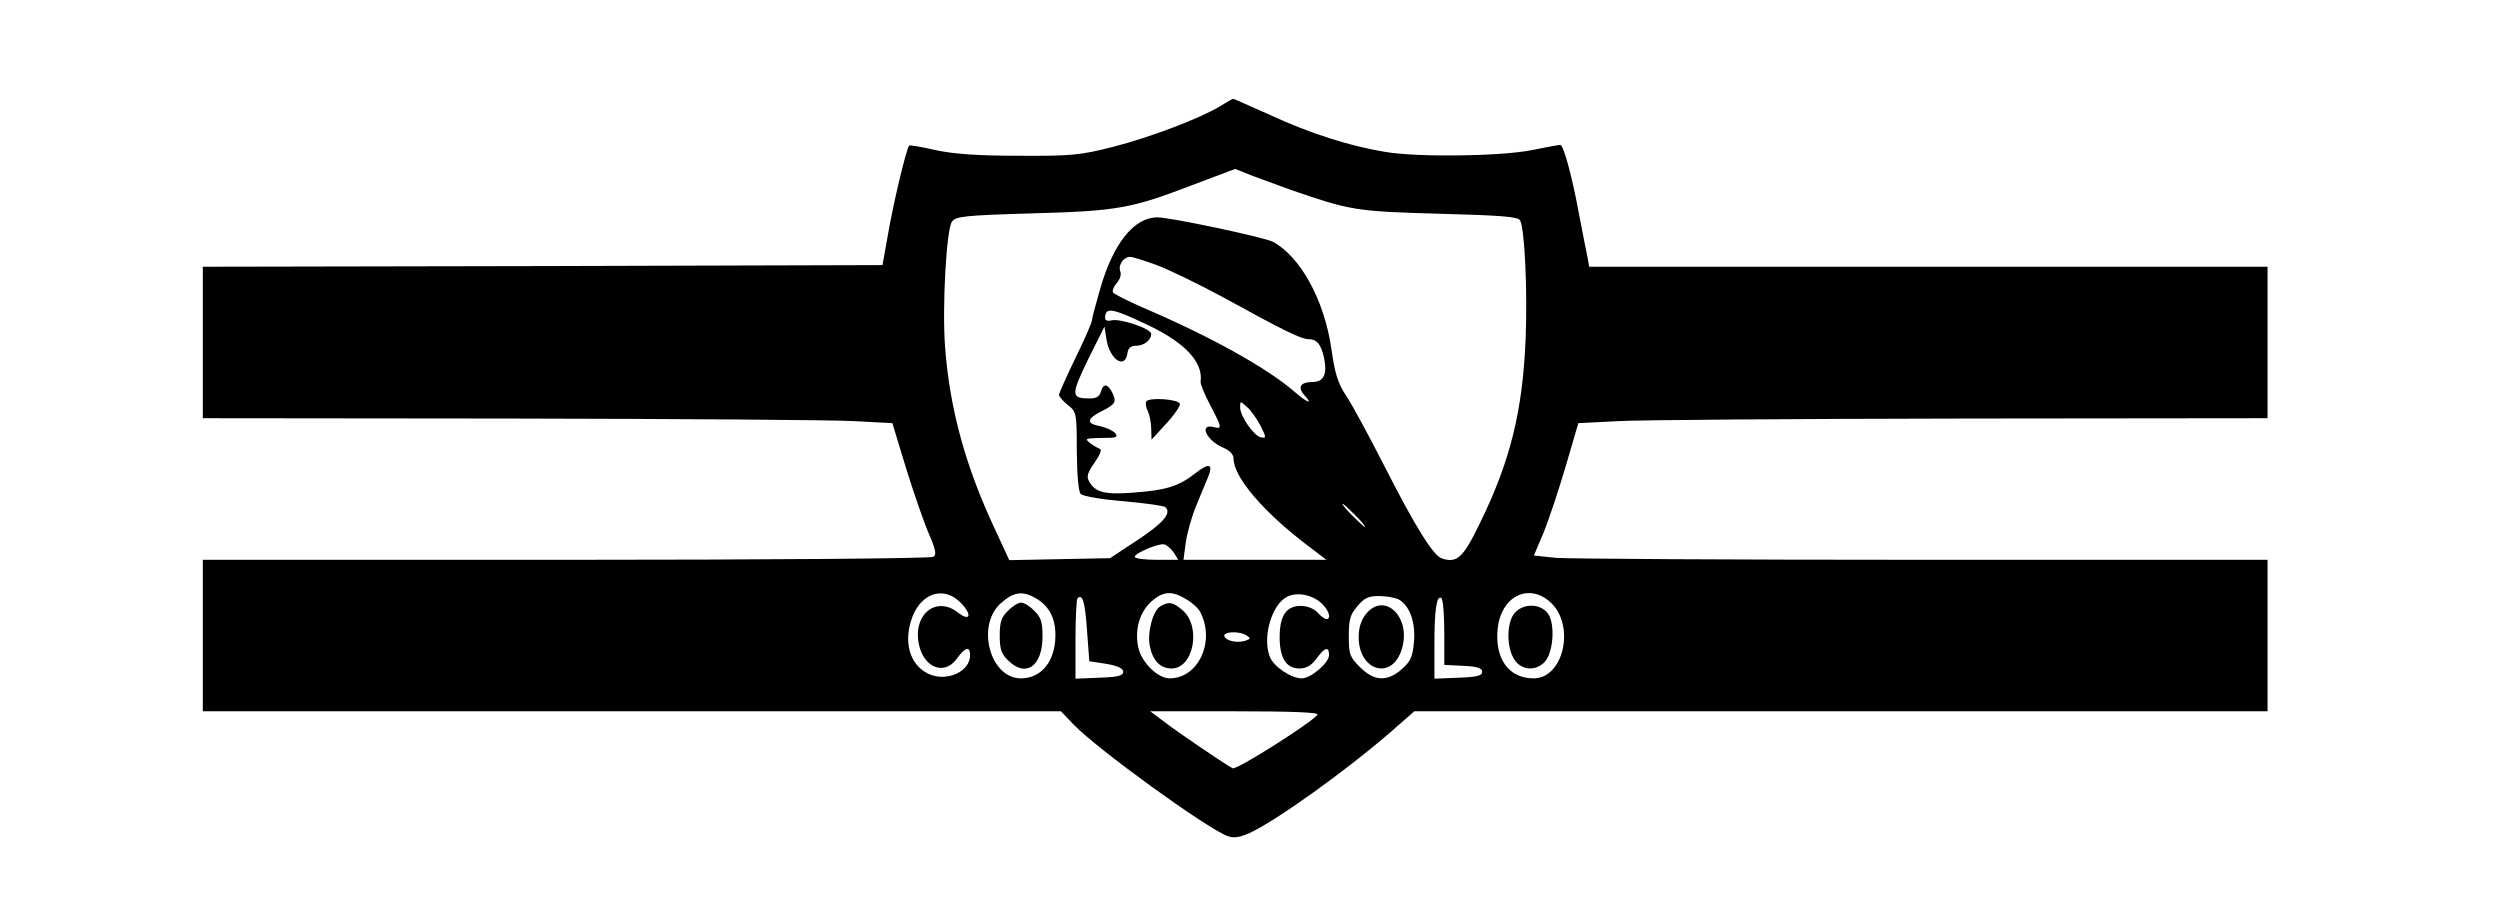 <?xml version="1.0" encoding="UTF-8" standalone="yes"?>
<svg version="1.0" xmlns="http://www.w3.org/2000/svg" width="568pt" height="205pt" viewBox="0 0 758 274" preserveAspectRatio="xMidYMid meet">
  <g transform="translate(0,274) scale(0.1,-0.1)" fill="#000000" stroke="none">
    <path d="M3700 2418 c-60 -37 -213 -95 -326 -124 -99 -25 -125 -28 -284 -27
-125 0 -198 5 -254 17 -43 10 -80 16 -81 14 -8 -7 -49 -179 -64 -268 l-17 -95
-1032 -3 -1032 -2 0 -230 0 -230 933 -1 c512 -1 984 -4 1047 -8 l114 -6 41
-135 c23 -74 54 -164 69 -199 22 -51 25 -66 14 -72 -7 -5 -509 -9 -1115 -9
l-1103 0 0 -230 0 -230 1303 0 1303 0 39 -41 c73 -75 401 -313 467 -338 18 -7
36 -4 66 9 79 36 292 188 429 307 l72 63 1296 0 1295 0 0 230 0 230 -1047 0
c-577 0 -1078 3 -1114 6 l-67 7 30 71 c16 39 46 130 67 201 l38 130 119 6 c66
4 536 7 1047 8 l927 1 0 230 0 230 -1030 0 -1030 0 -4 23 c-3 12 -14 72 -26
132 -22 121 -48 215 -58 215 -4 0 -43 -7 -87 -16 -96 -19 -350 -22 -446 -5
-109 18 -229 57 -346 111 -61 27 -112 50 -114 50 -2 0 -20 -10 -39 -22z m215
-255 c180 -62 196 -65 448 -72 190 -5 240 -9 247 -20 14 -23 23 -214 17 -360
-9 -218 -46 -370 -138 -558 -51 -106 -70 -124 -116 -109 -26 8 -81 96 -175
281 -45 88 -96 183 -114 210 -27 41 -36 68 -47 147 -22 149 -95 280 -178 324
-28 14 -311 74 -350 74 -71 0 -134 -79 -173 -214 -14 -48 -26 -93 -26 -99 0
-6 -22 -57 -50 -114 -27 -56 -50 -107 -50 -112 0 -5 12 -19 27 -31 26 -21 27
-23 27 -140 1 -75 5 -123 12 -130 7 -7 65 -17 130 -22 66 -6 123 -14 127 -18
20 -18 -7 -49 -86 -101 l-82 -54 -153 -3 -153 -3 -43 93 c-90 191 -138 367
-152 555 -9 122 4 356 21 380 12 16 38 19 242 25 261 7 303 15 488 86 l130 49
50 -20 c28 -10 82 -30 120 -44z m-411 -227 c36 -13 127 -57 203 -98 189 -104
239 -128 261 -128 25 0 38 -16 47 -57 10 -49 -1 -73 -35 -73 -37 0 -47 -16
-24 -41 26 -28 9 -23 -28 9 -86 75 -256 169 -461 257 -48 21 -90 42 -93 47 -3
5 2 18 11 28 10 11 15 26 11 36 -7 19 10 44 30 44 7 0 42 -11 78 -24z m-18
-186 c109 -53 162 -111 154 -169 -1 -7 12 -39 29 -71 36 -68 37 -74 11 -67
-47 12 -22 -42 30 -63 18 -8 30 -20 30 -32 0 -57 91 -164 232 -270 l50 -38
-217 0 -217 0 7 53 c4 28 18 79 32 112 13 33 30 72 36 87 16 40 3 44 -40 10
-50 -39 -89 -51 -188 -58 -86 -7 -116 1 -134 35 -8 13 -4 27 17 56 16 23 23
40 16 42 -6 2 -20 10 -30 18 -17 13 -14 14 35 15 46 0 52 2 41 15 -7 8 -28 17
-46 21 -43 8 -40 23 9 47 39 20 43 27 27 58 -14 25 -26 24 -33 -1 -4 -14 -13
-20 -34 -20 -57 0 -57 10 -5 118 l50 100 6 -38 c10 -63 57 -93 64 -42 2 15 10
22 26 22 24 0 46 17 46 36 0 16 -95 48 -121 41 -11 -3 -19 0 -19 7 0 35 21 31
136 -24z m336 -303 c18 -36 18 -38 1 -35 -21 4 -63 64 -63 91 0 20 0 20 21 1
12 -10 30 -36 41 -57z m288 -272 c19 -19 32 -35 29 -35 -3 0 -20 16 -39 35
-19 19 -32 35 -29 35 3 0 20 -16 39 -35z m-552 -112 l14 -23 -66 0 c-36 0 -66
4 -66 9 0 11 70 41 89 38 7 -1 20 -12 29 -24z m-647 -153 c36 -36 30 -60 -8
-30 -65 51 -136 -4 -119 -94 14 -74 78 -99 116 -46 25 35 40 39 40 10 0 -50
-72 -82 -127 -56 -58 28 -77 100 -47 176 29 71 96 90 145 40z m229 13 c45 -26
64 -70 58 -133 -7 -67 -47 -110 -104 -110 -93 0 -136 159 -62 227 40 36 67 40
108 16z m457 -3 c17 -10 36 -27 41 -37 48 -89 -4 -203 -92 -203 -36 0 -85 48
-95 93 -12 53 3 107 39 140 36 32 63 34 107 7z m410 -12 c23 -21 31 -48 15
-48 -5 0 -17 9 -27 20 -11 12 -31 20 -51 20 -44 0 -64 -30 -64 -95 0 -63 20
-95 60 -95 21 0 36 9 52 30 25 35 38 38 38 11 0 -24 -55 -71 -83 -71 -32 0
-86 36 -97 66 -23 59 6 159 53 182 30 15 76 6 104 -20z m692 6 c80 -67 46
-234 -48 -234 -75 0 -118 59 -109 151 10 96 91 139 157 83z m-1404 -88 l7 -94
52 -8 c35 -6 51 -14 51 -24 0 -12 -16 -16 -72 -18 l-73 -3 0 119 c0 65 3 122
6 125 15 15 23 -9 29 -97z m946 94 c33 -18 52 -68 47 -128 -4 -47 -10 -60 -37
-84 -44 -39 -84 -37 -127 6 -31 31 -34 39 -34 94 0 50 4 66 26 91 21 25 33 31
66 31 21 0 48 -5 59 -10z m139 -100 l0 -99 58 -3 c43 -2 57 -7 57 -18 0 -12
-16 -16 -72 -18 l-73 -3 0 103 c0 109 7 151 21 142 5 -3 9 -50 9 -104z m-600
-10 c12 -8 12 -10 -2 -15 -24 -9 -61 -2 -66 13 -4 14 45 17 68 2z m215 -240
c-14 -22 -247 -170 -258 -163 -32 18 -167 110 -206 140 l-44 33 257 0 c165 0
255 -3 251 -10z"/>
    <path d="M3475 1521 c-3 -6 -1 -19 5 -30 5 -11 10 -35 10 -53 l1 -33 45 49
c25 27 43 54 41 60 -5 14 -93 20 -102 7z"/>
    <path d="M3055 885 c-20 -19 -25 -34 -25 -75 0 -41 5 -56 25 -75 54 -54 105
-19 105 73 0 43 -5 58 -25 77 -13 14 -31 25 -40 25 -9 0 -27 -11 -40 -25z"/>
    <path d="M3518 899 c-23 -13 -41 -82 -32 -122 9 -44 32 -67 66 -67 67 0 91
128 33 177 -29 25 -41 27 -67 12z"/>
    <path d="M4594 879 c-25 -28 -26 -105 -1 -142 21 -33 65 -36 92 -7 26 28 32
113 11 145 -21 32 -74 35 -102 4z"/>
    <path d="M4141 874 c-14 -18 -21 -41 -21 -69 0 -102 100 -132 130 -39 33 98
-52 181 -109 108z"/>
  </g>
</svg>